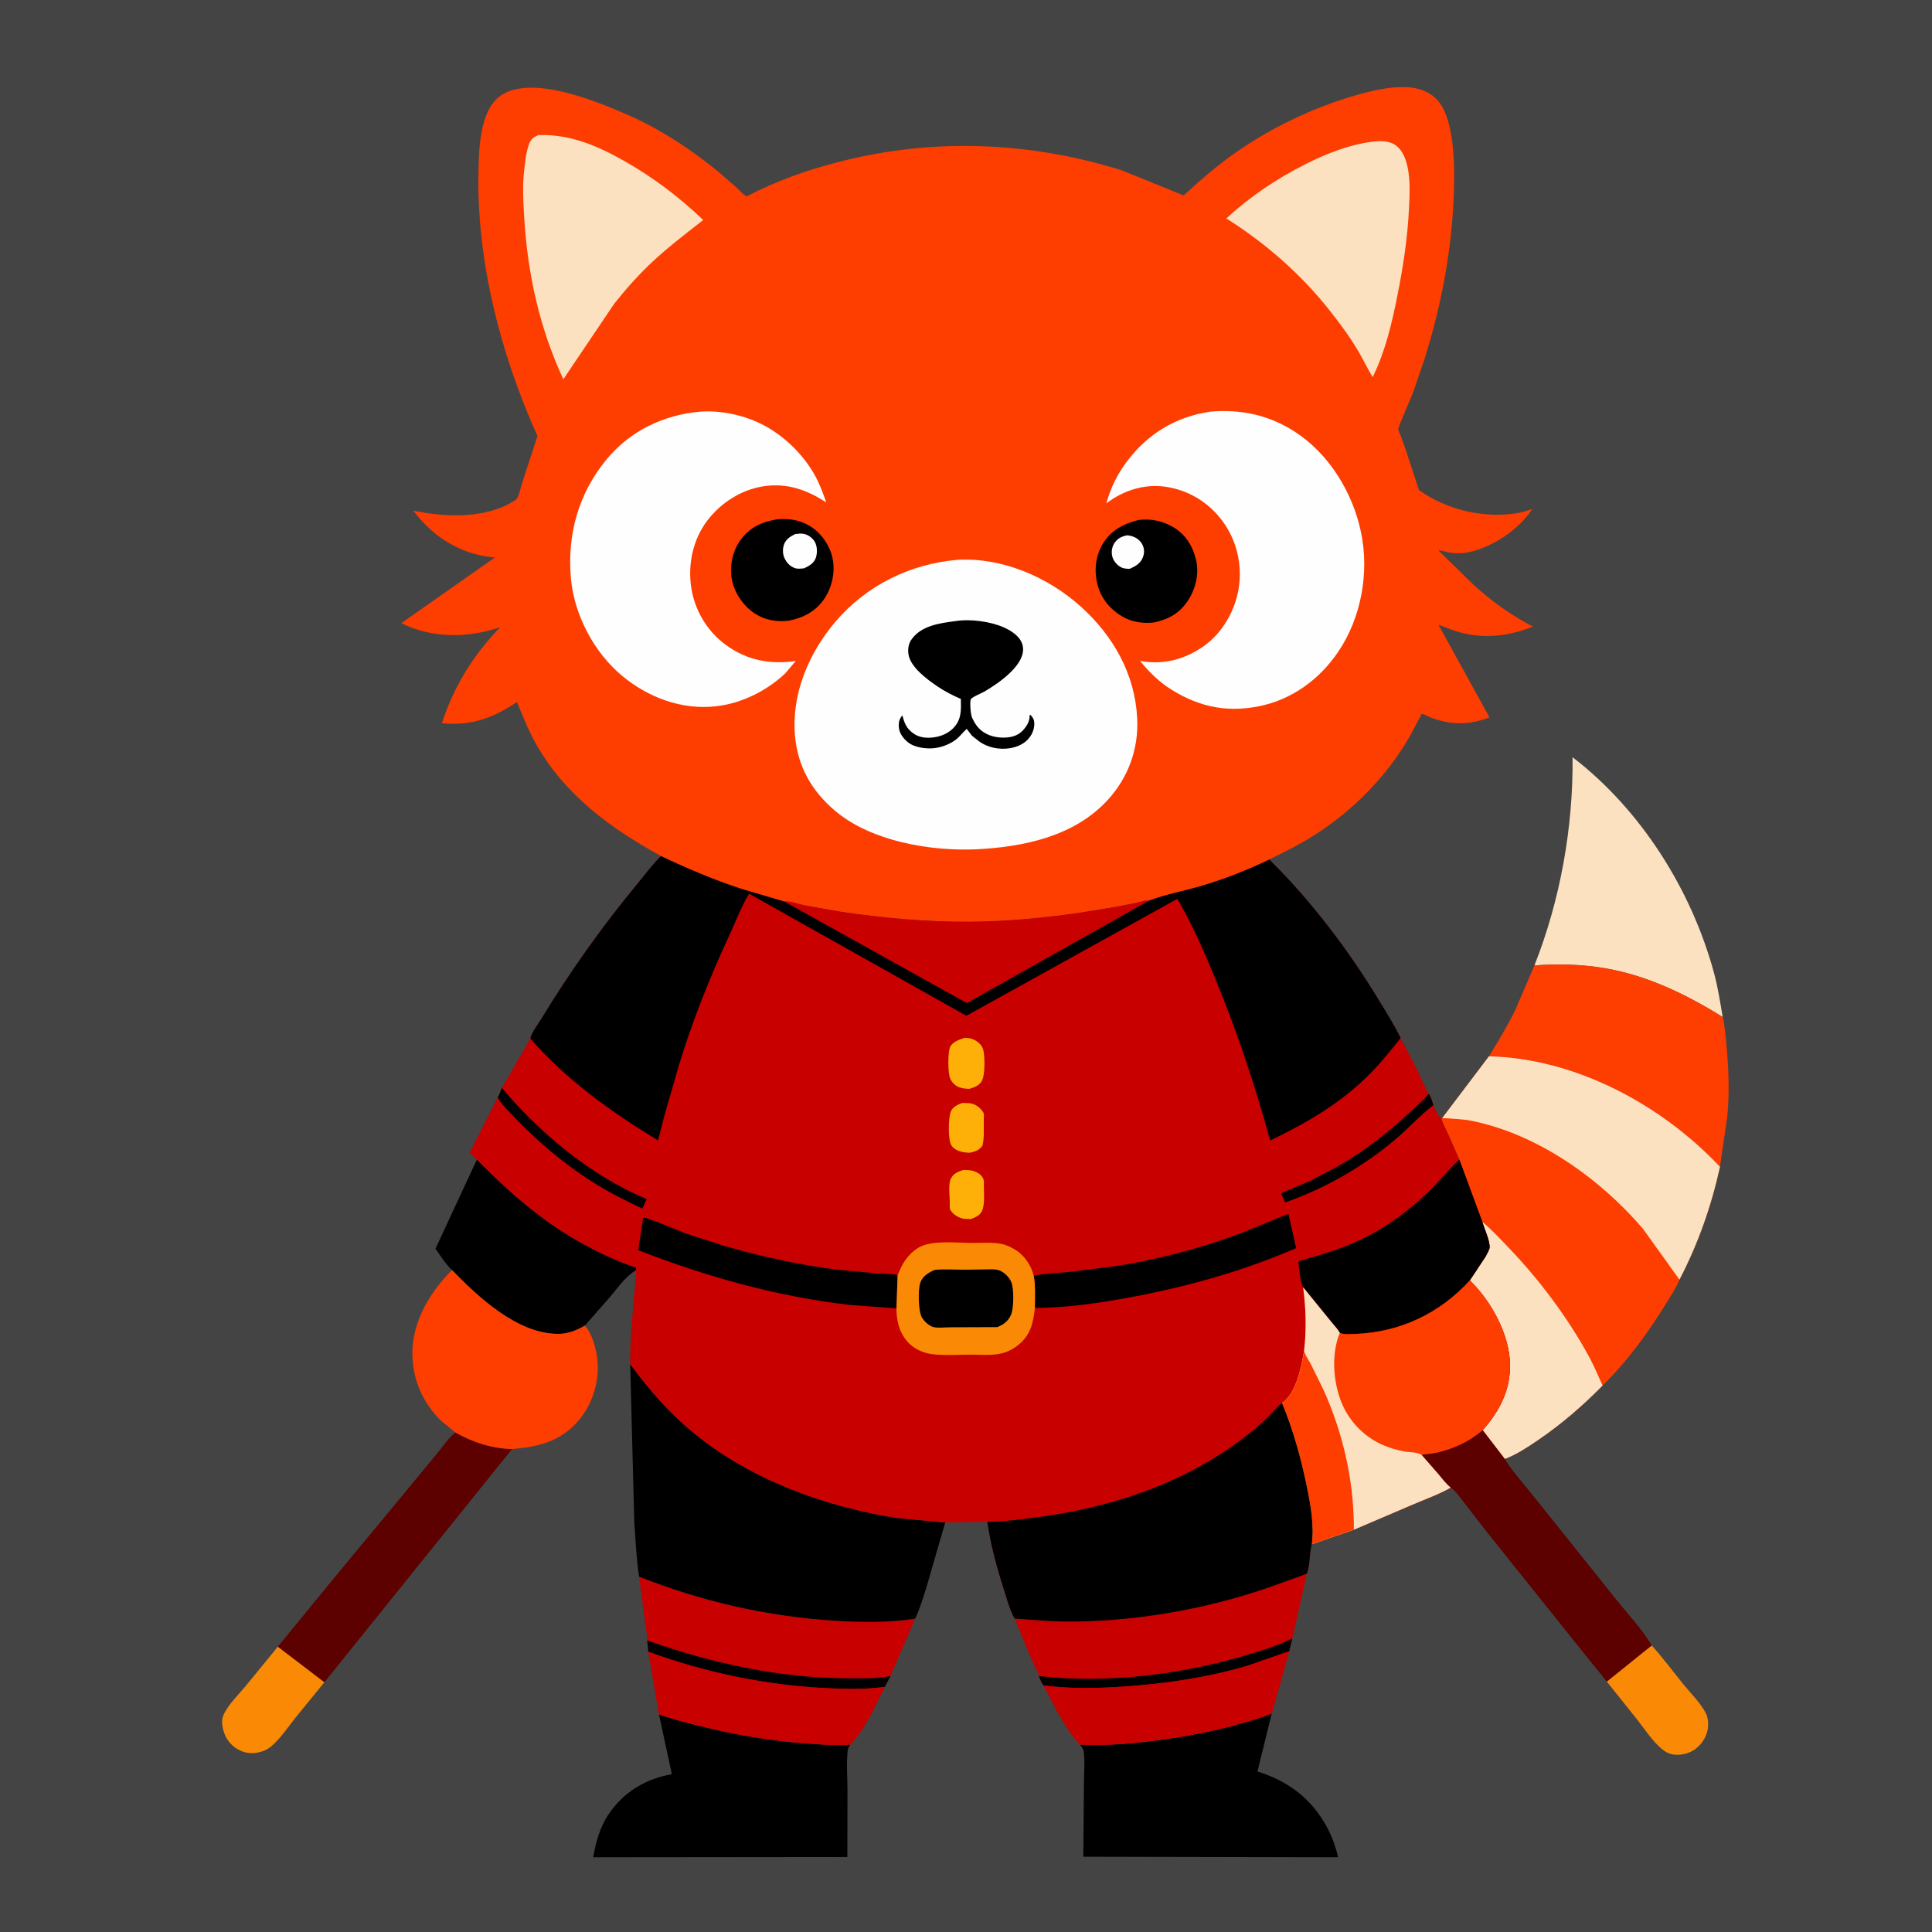 <svg version="1.1" xmlns="http://www.w3.org/2000/svg" style="display: block;" viewBox="0 0 2048 2048" width="1024" height="1024">
<path transform="translate(0,0)" fill="rgb(68,68,68)" d="M -0 -0 L 2048 0 L 2048 2048 L -0 2048 L -0 -0 z"/>
<path transform="translate(0,0)" fill="rgb(250,138,5)" d="M 294.555 1745.52 L 343.91 1783.2 L 313.539 1820.41 C 305.548 1830.5 297.585 1842.45 287.883 1850.88 C 283.822 1854.41 279.165 1856.55 273.911 1857.63 C 265.079 1859.44 257.135 1858.01 249.68 1852.83 C 241.212 1846.94 236.849 1838.3 235.563 1828.23 C 235.052 1824.23 235.671 1820.16 237.509 1816.56 C 242.794 1806.2 252.805 1796.33 260.309 1787.4 L 294.555 1745.52 z"/>
<path transform="translate(0,0)" fill="rgb(250,138,5)" d="M 1703.25 1782.55 L 1750.84 1744.22 C 1762.72 1757.35 1773.25 1771.62 1784.4 1785.36 C 1792.11 1794.86 1802.71 1805.23 1808.23 1816.04 C 1810.32 1820.15 1810.85 1824.68 1810.68 1829.24 C 1810.33 1838.32 1805.75 1846.66 1798.99 1852.59 C 1792.48 1858.29 1783.37 1860.83 1774.84 1859.98 C 1769.84 1859.49 1765.68 1857.37 1761.84 1854.18 C 1751.57 1845.66 1743.57 1833.11 1735.35 1822.66 L 1703.25 1782.55 z"/>
<path transform="translate(0,0)" fill="rgb(92,0,0)" d="M 482.81 1518.51 C 501.668 1529.14 520.988 1535.37 542.775 1536.06 L 343.91 1783.2 L 294.555 1745.52 L 352.073 1675.26 L 431.674 1579.11 L 465.034 1538.63 C 470.537 1531.95 475.922 1523.74 482.81 1518.51 z"/>
<path transform="translate(0,0)" fill="rgb(92,0,0)" d="M 1571.81 1515.89 L 1595.27 1546.46 C 1598.56 1553.09 1603.92 1559.23 1608.5 1565.02 L 1631.8 1593.74 L 1712.82 1695.02 C 1725.2 1710.62 1740.93 1727.07 1750.84 1744.22 L 1703.25 1782.55 L 1663.5 1733.13 L 1575.5 1623.2 L 1551.76 1592.5 C 1547.59 1587.21 1543.33 1580.83 1537.77 1576.97 C 1532.55 1572.7 1528.17 1566.78 1523.85 1561.64 L 1506.87 1542.22 C 1512.21 1541.12 1517.66 1541.02 1523.04 1539.81 C 1541.1 1535.72 1557.73 1527.94 1571.81 1515.89 z"/>
<path transform="translate(0,0)" fill="rgb(0,0,0)" d="M 505.53 1229.19 C 540.114 1264.3 576.772 1296.56 620.528 1319.94 C 637.453 1328.98 655.192 1337.49 673.463 1343.45 C 673.723 1343.53 674.151 1343.44 674.246 1343.7 C 674.481 1344.34 674.331 1345.06 674.307 1345.74 L 674.152 1346.38 C 663.218 1353.03 655.028 1364.85 646.905 1374.59 L 619.908 1405.19 C 611.263 1410.38 601.733 1413.99 591.5 1413.96 C 548.401 1413.84 507.282 1375.26 479.152 1346.3 C 472.385 1340.07 467.027 1331.19 461.602 1323.76 L 505.53 1229.19 z"/>
<path transform="translate(0,0)" fill="rgb(254,61,0)" d="M 482.81 1518.51 L 468.132 1506.63 C 448.208 1487.32 437.267 1462.49 437.131 1434.74 C 436.966 1400.96 455.887 1369.44 479.152 1346.3 C 507.282 1375.26 548.401 1413.84 591.5 1413.96 C 601.733 1413.99 611.263 1410.38 619.908 1405.19 C 629.499 1415.54 634.301 1438.45 633.745 1452.12 C 632.794 1475.54 623.088 1498.03 605.563 1513.81 C 587.703 1529.89 565.872 1534.13 542.775 1536.06 C 520.988 1535.37 501.668 1529.14 482.81 1518.51 z"/>
<path transform="translate(0,0)" fill="rgb(252,225,193)" d="M 1626.58 1023.37 C 1653.9 954.292 1667.79 876.929 1666.97 802.676 C 1739.52 858.342 1793.07 943.315 1816.91 1031.33 C 1821.08 1046.72 1823.43 1062.41 1826.15 1078.1 C 1787.76 1054.22 1746.45 1034.13 1701.5 1026.4 C 1676.46 1022.09 1651.85 1021.64 1626.58 1023.37 z"/>
<path transform="translate(0,0)" fill="rgb(254,61,0)" d="M 1626.58 1023.37 C 1651.85 1021.64 1676.46 1022.09 1701.5 1026.4 C 1746.45 1034.13 1787.76 1054.22 1826.15 1078.1 C 1828.77 1089.58 1829.59 1101.77 1830.6 1113.5 C 1832.64 1137.21 1833.25 1160.73 1830.9 1184.44 L 1823.23 1236.85 L 1821.94 1235.48 C 1760.15 1170.35 1669.15 1121.77 1578.35 1119.75 C 1588.24 1103.68 1598.03 1087.47 1606.32 1070.51 L 1626.58 1023.37 z"/>
<path transform="translate(0,0)" fill="rgb(0,0,0)" d="M 1348.09 1816.44 L 1332.95 1877.86 C 1365.55 1887.9 1390.94 1907.18 1406.98 1937.5 C 1412.34 1947.62 1415.79 1957.68 1418.56 1968.77 L 1148.34 1968.2 L 1149.04 1887.39 C 1149.03 1877.75 1150.28 1865.84 1148.73 1856.51 C 1148.28 1853.78 1146.52 1851.46 1144.91 1849.3 C 1172.84 1850.76 1202.32 1848.04 1230 1844.31 C 1269.68 1838.96 1310.48 1830.33 1348.09 1816.44 z"/>
<path transform="translate(0,0)" fill="rgb(0,0,0)" d="M 698.516 1817.24 C 713.013 1822.46 728.034 1826.14 742.969 1829.87 C 780.038 1839.15 817.393 1845.31 855.5 1848.14 C 870.573 1849.26 886.19 1850.36 901.283 1849.3 C 899.791 1851.65 898.786 1853.69 898.5 1856.47 C 897.154 1869.55 898.264 1883.5 898.357 1896.68 L 898.227 1968.5 L 628.838 1968.77 C 631.905 1951.71 635.956 1936.41 646.029 1921.9 C 661.972 1898.95 684.945 1885.55 712.169 1880.72 L 698.516 1817.24 z"/>
<path transform="translate(0,0)" fill="rgb(200,0,0)" d="M 677.469 1671.34 C 744.69 1697.74 812.846 1713.48 885 1718.03 C 912.797 1719.79 942.462 1720.12 970.064 1715.88 L 943.963 1776.66 L 938.018 1788.09 C 927.43 1808.41 917.386 1832.66 901.283 1849.3 C 886.19 1850.36 870.573 1849.26 855.5 1848.14 C 817.393 1845.31 780.038 1839.15 742.969 1829.87 C 728.034 1826.14 713.013 1822.46 698.516 1817.24 L 687.349 1750.92 L 686.063 1738.99 C 686.568 1734.33 684.654 1726.88 684.035 1722 L 677.469 1671.34 z"/>
<path transform="translate(0,0)" fill="rgb(0,0,0)" d="M 687.349 1750.92 L 686.063 1738.99 C 755.765 1763.53 827.149 1779.08 901.374 1779.07 C 914.998 1779.07 930.621 1779.57 943.963 1776.66 L 938.018 1788.09 C 917.737 1791.07 896.926 1790.52 876.5 1789.55 C 812.564 1786.49 747.363 1773.1 687.349 1750.92 z"/>
<path transform="translate(0,0)" fill="rgb(200,0,0)" d="M 687.349 1750.92 C 747.363 1773.1 812.564 1786.49 876.5 1789.55 C 896.926 1790.52 917.737 1791.07 938.018 1788.09 C 927.43 1808.41 917.386 1832.66 901.283 1849.3 C 886.19 1850.36 870.573 1849.26 855.5 1848.14 C 817.393 1845.31 780.038 1839.15 742.969 1829.87 C 728.034 1826.14 713.013 1822.46 698.516 1817.24 L 687.349 1750.92 z"/>
<path transform="translate(0,0)" fill="rgb(200,0,0)" d="M 1075.49 1715.71 C 1097.3 1717.45 1118.63 1719.21 1140.56 1718.89 C 1213.62 1717.83 1290.03 1703.45 1358.42 1677.9 C 1367.4 1674.54 1376.59 1671.8 1385.39 1667.99 L 1369.94 1736.69 L 1366.59 1750.39 L 1348.09 1816.44 C 1310.48 1830.33 1269.68 1838.96 1230 1844.31 C 1202.32 1848.04 1172.84 1850.76 1144.91 1849.3 C 1127.96 1831.56 1117.86 1807.77 1106.08 1786.6 C 1103.78 1783.58 1102.68 1780.28 1101.36 1776.75 C 1101.42 1773.86 1095.56 1764.1 1094.13 1760.86 L 1075.49 1715.71 z"/>
<path transform="translate(0,0)" fill="rgb(0,0,0)" d="M 1369.94 1736.69 L 1366.59 1750.39 L 1322 1765.89 C 1278.49 1778.64 1233.15 1785.17 1188 1788.04 C 1160.75 1789.77 1133.19 1790.24 1106.08 1786.6 C 1103.78 1783.58 1102.68 1780.28 1101.36 1776.75 C 1173.9 1784.89 1252.83 1775.04 1322.56 1754.13 C 1338.77 1749.27 1354.83 1744.44 1369.94 1736.69 z"/>
<path transform="translate(0,0)" fill="rgb(200,0,0)" d="M 1366.59 1750.39 L 1348.09 1816.44 C 1310.48 1830.33 1269.68 1838.96 1230 1844.31 C 1202.32 1848.04 1172.84 1850.76 1144.91 1849.3 C 1127.96 1831.56 1117.86 1807.77 1106.08 1786.6 C 1133.19 1790.24 1160.75 1789.77 1188 1788.04 C 1233.15 1785.17 1278.49 1778.64 1322 1765.89 L 1366.59 1750.39 z"/>
<path transform="translate(0,0)" fill="rgb(0,0,0)" d="M 668.046 1445.98 C 688.084 1473.56 710.909 1499.3 737.5 1520.79 C 797.419 1569.2 875.343 1597.25 950.75 1609.15 L 1001.97 1613.9 L 981.537 1684.45 C 978.099 1694.91 974.886 1705.97 970.064 1715.88 C 942.462 1720.12 912.797 1719.79 885 1718.03 C 812.846 1713.48 744.69 1697.74 677.469 1671.34 C 674.536 1652.28 673.785 1632.78 672.366 1613.56 L 668.046 1445.98 z"/>
<path transform="translate(0,0)" fill="rgb(254,61,0)" d="M 1578.35 1119.75 C 1669.15 1121.77 1760.15 1170.35 1821.94 1235.48 L 1823.23 1236.85 C 1813.96 1278.87 1800.12 1318.22 1780.29 1356.47 C 1776.93 1365.03 1771.42 1373.12 1766.63 1380.96 C 1747.8 1411.75 1724.72 1443.51 1698.8 1468.71 C 1677.71 1490.17 1654.91 1509.89 1629.97 1526.79 C 1619.13 1534.13 1607.59 1541.83 1595.27 1546.46 L 1571.81 1515.89 C 1589.4 1495.87 1600.86 1474.25 1600.65 1446.95 C 1600.41 1414.87 1580.64 1379.12 1558.04 1357.31 L 1574.85 1331.88 C 1575.98 1329.8 1579.04 1324.47 1579.07 1322.15 C 1579.17 1314.74 1573.5 1302.66 1571.33 1295.27 L 1546.95 1229.23 L 1535.17 1202.47 C 1532.58 1196.86 1529.4 1191.41 1527.8 1185.42 L 1528.84 1185.18 L 1578.35 1119.75 z"/>
<path transform="translate(0,0)" fill="rgb(252,225,193)" d="M 1571.33 1295.27 C 1581.43 1303.58 1590.33 1313.35 1599.37 1322.77 C 1631.99 1356.76 1662.49 1397.48 1684.91 1439 C 1690.14 1448.68 1694.21 1458.75 1698.8 1468.71 C 1677.71 1490.17 1654.91 1509.89 1629.97 1526.79 C 1619.13 1534.13 1607.59 1541.83 1595.27 1546.46 L 1571.81 1515.89 C 1589.4 1495.87 1600.86 1474.25 1600.65 1446.95 C 1600.41 1414.87 1580.64 1379.12 1558.04 1357.31 L 1574.85 1331.88 C 1575.98 1329.8 1579.04 1324.47 1579.07 1322.15 C 1579.17 1314.74 1573.5 1302.66 1571.33 1295.27 z"/>
<path transform="translate(0,0)" fill="rgb(252,225,193)" d="M 1578.35 1119.75 C 1669.15 1121.77 1760.15 1170.35 1821.94 1235.48 L 1823.23 1236.85 C 1813.96 1278.87 1800.12 1318.22 1780.29 1356.47 L 1741.51 1302.43 C 1695.66 1249.01 1630.27 1202.5 1560.5 1188.22 C 1550.08 1186.08 1539.42 1185.98 1528.84 1185.18 L 1578.35 1119.75 z"/>
<path transform="translate(0,0)" fill="rgb(200,0,0)" d="M 700.748 907.407 C 728.087 920.365 756.006 932.219 784.745 941.736 L 831.066 955.455 C 837.831 955.112 846.266 958.33 852.965 959.717 L 890.792 966.392 C 936.956 973.23 982.646 977.399 1029.35 977.039 C 1068.47 976.737 1107.51 972.932 1146.2 967.283 L 1182.5 961.333 L 1204.5 957.009 C 1209.21 955.891 1213.11 954.154 1218.07 954.629 C 1235.15 948.047 1253.55 944.682 1271.14 939.649 C 1296.58 932.373 1321.58 922.503 1345.43 911.074 C 1389.34 954.186 1429 1006.52 1460.91 1059 C 1469.14 1072.53 1477.82 1086.12 1484.74 1100.38 L 1502.12 1133.62 C 1506.16 1142.08 1509.66 1151.62 1514.72 1159.47 C 1516.74 1163.48 1518.4 1167.13 1519.32 1171.54 C 1521.49 1175.96 1523.77 1182.43 1527.8 1185.42 C 1529.4 1191.41 1532.58 1196.86 1535.17 1202.47 L 1546.95 1229.23 L 1571.33 1295.27 C 1573.5 1302.66 1579.17 1314.74 1579.07 1322.15 C 1579.04 1324.47 1575.98 1329.8 1574.85 1331.88 L 1558.04 1357.31 C 1580.64 1379.12 1600.41 1414.87 1600.65 1446.95 C 1600.86 1474.25 1589.4 1495.87 1571.81 1515.89 C 1557.73 1527.94 1541.1 1535.72 1523.04 1539.81 C 1517.66 1541.02 1512.21 1541.12 1506.87 1542.22 L 1523.85 1561.64 C 1528.17 1566.78 1532.55 1572.7 1537.77 1576.97 C 1525.21 1584.15 1510.67 1589.24 1497.39 1594.97 L 1435.17 1621.56 L 1390.52 1636.95 C 1387.78 1646.93 1388.9 1658.45 1385.39 1667.99 C 1376.59 1671.8 1367.4 1674.54 1358.42 1677.9 C 1290.03 1703.45 1213.62 1717.83 1140.56 1718.89 C 1118.63 1719.21 1097.3 1717.45 1075.49 1715.71 C 1070.72 1707.32 1067.75 1696.34 1064.81 1687.12 C 1057.07 1662.89 1050.17 1638.43 1046.66 1613.16 L 1001.97 1613.9 L 950.75 1609.15 C 875.343 1597.25 797.419 1569.2 737.5 1520.79 C 710.909 1499.3 688.084 1473.56 668.046 1445.98 C 667.578 1422.32 670.248 1397.79 672.095 1374.19 C 672.796 1365.24 674.725 1355.28 674.152 1346.38 L 674.307 1345.74 C 674.331 1345.06 674.481 1344.34 674.246 1343.7 C 674.151 1343.44 673.723 1343.53 673.463 1343.45 C 655.192 1337.49 637.453 1328.98 620.528 1319.94 C 576.772 1296.56 540.114 1264.3 505.53 1229.19 L 497.909 1221.62 L 527.578 1163.41 C 529.435 1160.72 530.545 1156.35 532.014 1153.28 L 562.239 1100.79 C 563.17 1094.95 570.3 1085.79 573.548 1080.44 C 603.664 1030.84 637.987 982.436 674.975 937.7 C 683.354 927.566 691.355 916.612 700.748 907.407 z"/>
<path transform="translate(0,0)" fill="rgb(254,176,9)" d="M 1021.49 1240.17 C 1024.69 1240.23 1028.56 1240.31 1031.62 1241.26 C 1036.12 1242.67 1040.46 1245.15 1042.37 1249.69 C 1043.28 1251.83 1042.89 1255.33 1042.91 1257.69 C 1042.99 1265.26 1044.07 1276.55 1041.05 1283.5 C 1038.92 1288.39 1033.85 1290.5 1029.21 1292.28 L 1021.34 1291.91 C 1016.39 1291.09 1009.65 1286.99 1007.37 1282.44 C 1006.4 1280.5 1006.86 1275.92 1006.81 1273.72 C 1006.64 1267.02 1005.03 1254.97 1008.14 1249 C 1010.85 1243.8 1016.16 1241.68 1021.49 1240.17 z"/>
<path transform="translate(0,0)" fill="rgb(254,176,9)" d="M 1020.15 1169.15 L 1027.5 1169.42 C 1033.7 1170.14 1038.99 1173.82 1042.25 1179.14 C 1043.46 1181.12 1042.85 1185.28 1042.83 1187.55 C 1042.73 1196.19 1043.52 1206.05 1041.46 1214.44 C 1037.75 1219.52 1034.21 1220.43 1028.27 1221.94 C 1025.92 1221.99 1023.55 1221.73 1021.24 1221.34 C 1016.49 1220.53 1010.64 1218.16 1008.22 1213.64 C 1004.79 1207.22 1005.19 1184.61 1008.03 1178 C 1010.18 1172.98 1015.42 1170.91 1020.15 1169.15 z"/>
<path transform="translate(0,0)" fill="rgb(254,176,9)" d="M 1022.66 1100.14 C 1025.97 1100.21 1029.49 1100.67 1032.5 1102.13 C 1037.09 1104.37 1040.92 1107.84 1042.28 1112.85 C 1044.12 1119.68 1044.32 1139.89 1040.73 1145.99 C 1037.83 1150.92 1032.85 1152.59 1027.69 1154.19 C 1023.8 1154.13 1019.87 1153.82 1016.22 1152.33 C 1012.13 1150.66 1008.65 1146.94 1007.06 1142.88 C 1004.78 1137.06 1004.55 1115.44 1007.19 1109.83 C 1009.88 1104.11 1017.18 1101.98 1022.66 1100.14 z"/>
<path transform="translate(0,0)" fill="rgb(0,0,0)" d="M 532.014 1153.28 C 572.975 1202.03 626.398 1246.22 685.482 1271.11 L 680.935 1281.17 C 662.198 1272.37 643.487 1262.86 626.06 1251.64 C 597.261 1233.11 569.627 1209.79 545.977 1185.03 C 539.556 1178.31 532.312 1171.46 527.578 1163.41 C 529.435 1160.72 530.545 1156.35 532.014 1153.28 z"/>
<path transform="translate(0,0)" fill="rgb(0,0,0)" d="M 1514.72 1159.47 C 1516.74 1163.48 1518.4 1167.13 1519.32 1171.54 C 1505.44 1182.24 1493.15 1195.87 1479.71 1207.3 C 1445.36 1236.49 1404.84 1259.79 1362.22 1274.65 L 1358.13 1265.35 C 1359.19 1263.68 1362.63 1262.8 1364.53 1262.02 L 1389.35 1251.62 L 1418.76 1236.09 C 1444.12 1221.38 1466.59 1204.31 1488.35 1184.79 C 1497.43 1176.64 1506.62 1168.63 1514.72 1159.47 z"/>
<path transform="translate(0,0)" fill="rgb(0,0,0)" d="M 950.29 1386.98 L 900.206 1383.22 C 822.923 1374.19 748.988 1353.45 676.581 1325.25 L 681.761 1290.62 C 685.771 1290.17 721.534 1305.59 727.779 1307.83 L 768.733 1321.05 C 807.733 1332.02 847.61 1341.04 887.853 1345.94 L 930.154 1349.91 C 937.057 1350.41 944.842 1349.9 951.506 1351.72 L 950.29 1386.98 z"/>
<path transform="translate(0,0)" fill="rgb(0,0,0)" d="M 1095.79 1352.25 C 1108.52 1349.86 1121.82 1349.35 1134.72 1348.18 L 1183.88 1341.99 C 1228.35 1334.91 1272.53 1323.22 1314.71 1307.5 L 1365.8 1286.69 L 1373.92 1323.04 C 1318.6 1347.11 1259.22 1363.75 1200.04 1374.82 C 1166.32 1381.13 1131.39 1386.33 1097.01 1386.46 C 1097.07 1375.15 1097.82 1363.4 1095.79 1352.25 z"/>
<path transform="translate(0,0)" fill="rgb(250,138,5)" d="M 951.506 1351.72 L 955.358 1343.08 C 960.267 1333.03 969.204 1323.1 980.164 1319.71 C 994.838 1315.19 1014.82 1317.48 1030.27 1317.55 C 1040.2 1317.59 1051.65 1316.65 1061.35 1318.55 C 1066.03 1319.46 1070.47 1321.47 1074.61 1323.81 C 1085.38 1329.91 1092.74 1340.4 1095.79 1352.25 C 1097.82 1363.4 1097.07 1375.15 1097.01 1386.46 C 1095.32 1402.33 1092.43 1415.37 1079.24 1425.89 C 1073.53 1430.44 1067.18 1433.58 1060 1435.03 C 1050.03 1437.04 1038.24 1435.95 1028.08 1435.98 C 1015.16 1436.01 1001.42 1437.01 988.64 1435.54 C 977.772 1434.28 966.921 1429 960.2 1420.2 C 952.551 1410.18 950.407 1399.24 950.29 1386.98 L 951.506 1351.72 z"/>
<path transform="translate(0,0)" fill="rgb(0,0,0)" d="M 990.942 1346.12 C 1001.74 1345.04 1012.91 1346.02 1023.76 1345.93 L 1046.36 1345.6 C 1050.53 1345.55 1055.8 1345.18 1059.69 1346.8 C 1065.05 1349.02 1069.78 1353.88 1072.04 1359.2 C 1074.93 1366.02 1074.74 1386.58 1071.81 1393.5 C 1068.89 1400.42 1063.89 1404.05 1057.16 1406.8 L 1007.01 1406.99 C 1001.99 1406.98 992.583 1408.12 988.172 1406.33 C 983.883 1404.6 979.424 1400.39 977.171 1396.39 C 973.395 1389.67 972.977 1366.96 975.608 1359.6 C 978.162 1352.45 984.394 1348.98 990.942 1346.12 z"/>
<path transform="translate(0,0)" fill="rgb(0,0,0)" d="M 1546.95 1229.23 L 1571.33 1295.27 C 1573.5 1302.66 1579.17 1314.74 1579.07 1322.15 C 1579.04 1324.47 1575.98 1329.8 1574.85 1331.88 L 1558.04 1357.31 C 1526.21 1392.24 1484.27 1412.15 1437 1414.01 C 1431.81 1414.22 1425.08 1414.93 1420.23 1412.91 C 1417.77 1408.44 1413.41 1404.19 1410.25 1400.1 L 1381.43 1364.68 C 1377.75 1356.43 1377.46 1345.93 1376.25 1336.97 C 1394.82 1331.6 1413.63 1326.46 1431.5 1318.98 C 1462.41 1306.05 1490.13 1286.63 1514.23 1263.48 C 1525.33 1252.8 1534.85 1240.56 1546.05 1230.06 L 1546.95 1229.23 z"/>
<path transform="translate(0,0)" fill="rgb(254,61,0)" d="M 1558.04 1357.31 C 1580.64 1379.12 1600.41 1414.87 1600.65 1446.95 C 1600.86 1474.25 1589.4 1495.87 1571.81 1515.89 C 1557.73 1527.94 1541.1 1535.72 1523.04 1539.81 C 1517.66 1541.02 1512.21 1541.12 1506.87 1542.22 L 1523.85 1561.64 C 1528.17 1566.78 1532.55 1572.7 1537.77 1576.97 C 1525.21 1584.15 1510.67 1589.24 1497.39 1594.97 L 1435.17 1621.56 L 1390.52 1636.95 C 1393.16 1616.45 1389.21 1595.02 1385.07 1575 C 1378.91 1545.15 1370.62 1515.41 1358.95 1487.23 L 1359.37 1487.06 C 1374.17 1476.79 1379.51 1448.81 1382.35 1432.2 C 1385.04 1409.1 1384.38 1387.71 1381.43 1364.68 L 1410.25 1400.1 C 1413.41 1404.19 1417.77 1408.44 1420.23 1412.91 C 1425.08 1414.93 1431.81 1414.22 1437 1414.01 C 1484.27 1412.15 1526.21 1392.24 1558.04 1357.31 z"/>
<path transform="translate(0,0)" fill="rgb(252,225,193)" d="M 1381.43 1364.68 L 1410.25 1400.1 C 1413.41 1404.19 1417.77 1408.44 1420.23 1412.91 C 1411.03 1435.08 1413.16 1465.34 1422.26 1487.25 C 1430.83 1507.87 1447.43 1524.44 1468.16 1532.71 C 1474.56 1535.26 1481.27 1537.18 1488.02 1538.52 C 1493.59 1539.63 1502.23 1539.02 1506.87 1542.22 L 1523.85 1561.64 C 1528.17 1566.78 1532.55 1572.7 1537.77 1576.97 C 1525.21 1584.15 1510.67 1589.24 1497.39 1594.97 L 1435.17 1621.56 L 1390.52 1636.95 C 1393.16 1616.45 1389.21 1595.02 1385.07 1575 C 1378.91 1545.15 1370.62 1515.41 1358.95 1487.23 L 1359.37 1487.06 C 1374.17 1476.79 1379.51 1448.81 1382.35 1432.2 C 1385.04 1409.1 1384.38 1387.71 1381.43 1364.68 z"/>
<path transform="translate(0,0)" fill="rgb(254,61,0)" d="M 1358.95 1487.23 L 1359.37 1487.06 C 1374.17 1476.79 1379.51 1448.81 1382.35 1432.2 L 1382.95 1433.85 C 1384.57 1438.06 1387.4 1441.93 1389.5 1445.94 L 1403.27 1473.96 C 1424.09 1520.39 1435.32 1570.66 1435.17 1621.56 L 1390.52 1636.95 C 1393.16 1616.45 1389.21 1595.02 1385.07 1575 C 1378.91 1545.15 1370.62 1515.41 1358.95 1487.23 z"/>
<path transform="translate(0,0)" fill="rgb(0,0,0)" d="M 1046.66 1613.16 C 1064.84 1613.05 1083.51 1610.49 1101.5 1608.07 C 1176.76 1597.94 1249.67 1574.12 1311.63 1529.16 C 1322.5 1521.26 1333.13 1512.72 1342.85 1503.42 C 1348.14 1498.35 1352.73 1492.47 1358.32 1487.75 L 1358.95 1487.23 C 1370.62 1515.41 1378.91 1545.15 1385.07 1575 C 1389.21 1595.02 1393.16 1616.45 1390.52 1636.95 C 1387.78 1646.93 1388.9 1658.45 1385.39 1667.99 C 1376.59 1671.8 1367.4 1674.54 1358.42 1677.9 C 1290.03 1703.45 1213.62 1717.83 1140.56 1718.89 C 1118.63 1719.21 1097.3 1717.45 1075.49 1715.71 C 1070.72 1707.32 1067.75 1696.34 1064.81 1687.12 C 1057.07 1662.89 1050.17 1638.43 1046.66 1613.16 z"/>
<path transform="translate(0,0)" fill="rgb(0,0,0)" d="M 700.748 907.407 C 728.087 920.365 756.006 932.219 784.745 941.736 L 831.066 955.455 C 837.831 955.112 846.266 958.33 852.965 959.717 L 890.792 966.392 C 936.956 973.23 982.646 977.399 1029.35 977.039 C 1068.47 976.737 1107.51 972.932 1146.2 967.283 L 1182.5 961.333 L 1204.5 957.009 C 1209.21 955.891 1213.11 954.154 1218.07 954.629 C 1235.15 948.047 1253.55 944.682 1271.14 939.649 C 1296.58 932.373 1321.58 922.503 1345.43 911.074 C 1389.34 954.186 1429 1006.52 1460.91 1059 C 1469.14 1072.53 1477.82 1086.12 1484.74 1100.38 C 1474.37 1113.21 1464.37 1126 1452.75 1137.75 C 1422.06 1168.77 1386.25 1189.81 1347.25 1208.61 L 1346.34 1208.54 C 1330.45 1151.08 1311.69 1094.34 1288.99 1039.22 C 1276.79 1009.59 1264.26 980.528 1248.01 952.826 L 1024.39 1076.75 L 794.089 947.346 C 785.85 960.694 780.216 976.215 773.574 990.46 C 752.807 1035 734.167 1081.79 719.772 1128.8 L 703.958 1183.7 C 701.697 1192.01 700.027 1200.61 697.436 1208.8 C 649.106 1179.57 599.106 1143.93 562.239 1100.79 C 563.17 1094.95 570.3 1085.79 573.548 1080.44 C 603.664 1030.84 637.987 982.436 674.975 937.7 C 683.354 927.566 691.355 916.612 700.748 907.407 z"/>
<path transform="translate(0,0)" fill="rgb(200,0,0)" d="M 831.066 955.455 C 837.831 955.112 846.266 958.33 852.965 959.717 L 890.792 966.392 C 936.956 973.23 982.646 977.399 1029.35 977.039 C 1068.47 976.737 1107.51 972.932 1146.2 967.283 L 1182.5 961.333 L 1204.5 957.009 C 1209.21 955.891 1213.11 954.154 1218.07 954.629 L 1024.85 1063.32 L 831.066 955.455 z"/>
<path transform="translate(0,0)" fill="rgb(254,61,0)" d="M 700.748 907.407 C 647.009 878.058 598.03 842.135 567.608 787.537 C 559.799 773.524 554.195 758.928 547.992 744.198 C 521.991 761.348 499.866 769.637 468.381 766.674 C 481.255 727.314 501.542 694.664 530.18 664.878 C 495.495 676.555 458.636 676.862 425.37 660.605 L 524.697 590.896 C 493.743 588.762 465.436 573.357 445.23 550.03 L 437.862 541.198 C 471.888 548.509 516.396 550.311 546.765 529.781 C 549.829 527.71 552.068 516.563 553.249 512.721 L 569.729 462.272 C 530.861 375.801 505.355 277.912 507.15 182.627 C 507.515 163.231 508.263 141.256 515.137 123.016 C 519.461 111.542 526.216 102.31 537.812 97.433 C 572.974 82.647 634.14 108.068 666.695 122.318 C 700.174 136.974 732.858 158.635 761.133 181.707 L 780.89 198.926 C 784.183 201.971 787.555 206.03 791.387 208.254 C 822.829 191.736 856.1 180.034 890.473 171.278 C 989.683 146.006 1091.49 150.073 1189.02 180.5 L 1254.75 207.184 C 1273.07 190.338 1291.67 174.156 1312.24 160.052 C 1349.56 134.455 1392.54 113.955 1435.93 101.39 C 1453.41 96.326 1472.15 91.691 1490.49 92.38 C 1502.69 92.839 1514.61 96.518 1523.26 105.592 C 1543.77 127.117 1542.19 186.393 1540.72 214.741 C 1537.77 271.78 1526.8 327.625 1509.6 382.043 L 1497.71 416.629 C 1495.96 421.227 1482.04 452.457 1482.16 455.197 C 1482.21 456.268 1483.73 459.201 1484.16 460.329 L 1489.29 474.342 L 1504.16 519.517 C 1533.69 540.568 1573.06 549.856 1608.71 543.867 C 1614.09 542.964 1619.13 541.336 1624.28 539.575 C 1609.99 561.488 1582.36 579.916 1556.73 585.424 C 1549.89 586.895 1542.1 586.75 1535.22 585.5 C 1532.27 584.964 1527.68 583.157 1524.85 583.522 L 1561.84 619.725 C 1581.09 637.27 1601.83 652.283 1625.03 664.152 C 1600.42 674.019 1575.52 677.296 1549.5 670.809 C 1541.09 668.715 1532.88 665.26 1524.8 662.18 L 1578.91 760.477 C 1557.22 768.718 1538.18 768.75 1516.4 760.5 C 1514.6 759.815 1508.65 756.66 1507.1 756.732 C 1506.35 756.767 1506.43 758.069 1506.1 758.737 L 1494.5 780.386 C 1470.1 822.946 1434.73 858.731 1393.49 885.16 C 1378.12 895.016 1361.79 903.034 1345.43 911.074 C 1321.58 922.503 1296.58 932.373 1271.14 939.649 C 1253.55 944.682 1235.15 948.047 1218.07 954.629 C 1213.11 954.154 1209.21 955.891 1204.5 957.009 L 1182.5 961.333 L 1146.2 967.283 C 1107.51 972.932 1068.47 976.737 1029.35 977.039 C 982.646 977.399 936.956 973.23 890.792 966.392 L 852.965 959.717 C 846.266 958.33 837.831 955.112 831.066 955.455 L 784.745 941.736 C 756.006 932.219 728.087 920.365 700.748 907.407 z"/>
<path transform="translate(0,0)" fill="rgb(0,0,0)" d="M 1207.32 551.128 C 1220.32 549.692 1231.98 552.023 1243.4 558.636 C 1256.82 566.405 1264.3 578.729 1267.86 593.505 C 1271.27 607.699 1267.6 623.538 1259.88 635.705 C 1250.89 649.857 1239.19 656.459 1223.24 659.825 C 1212.01 661.147 1200.46 659.541 1190.5 653.978 C 1177.78 646.869 1167.65 635.22 1163.77 621.047 C 1159.61 605.902 1160.84 590.102 1168.99 576.474 C 1177.61 562.058 1191.53 554.923 1207.32 551.128 z"/>
<path transform="translate(0,0)" fill="rgb(254,254,254)" d="M 1194.41 567.5 C 1196.8 567.488 1199.27 568.128 1201.5 568.957 C 1205.72 570.524 1209.66 574 1211.4 578.192 C 1213.27 582.667 1213.14 586.718 1211.34 591.193 C 1208.84 597.389 1203.51 600.317 1197.7 602.908 C 1194.58 603.023 1191.1 602.794 1188.29 601.292 C 1183.87 598.927 1180.01 594.342 1178.95 589.375 C 1177.94 584.648 1178.69 579.694 1181.37 575.674 C 1184.72 570.64 1188.68 568.83 1194.41 567.5 z"/>
<path transform="translate(0,0)" fill="rgb(0,0,0)" d="M 824.892 550.351 C 837.997 549.61 849.167 551.346 860.402 558.831 C 871.526 566.241 880.023 579.088 882.621 592.161 C 885.462 606.463 882.101 622.103 874.112 634.263 C 865.163 647.884 851.665 654.9 836.119 657.987 C 822.232 659.495 809.366 657.164 797.891 648.789 C 786.289 640.321 777.534 626.444 775.472 612.202 C 773.454 598.255 777.05 583.011 785.5 571.717 C 795.445 558.425 808.882 552.656 824.892 550.351 z"/>
<path transform="translate(0,0)" fill="rgb(254,254,254)" d="M 842.989 566.112 C 845.82 565.766 848.99 565.364 851.808 565.883 C 856.717 566.787 861.341 570.147 863.784 574.5 C 866.358 579.085 866.508 586.102 864.921 591 C 862.969 597.025 857.806 599.846 852.451 602.414 C 849.055 602.739 845.674 603.331 842.38 602.128 C 837.447 600.325 833.841 596.479 831.661 591.749 C 829.526 587.117 829.446 581.706 831.182 576.96 C 833.228 571.364 837.914 568.617 842.989 566.112 z"/>
<path transform="translate(0,0)" fill="rgb(252,225,193)" d="M 1453.55 150.354 C 1461.03 149.547 1468.71 148.861 1475.81 151.952 C 1483.17 155.154 1487.47 162.207 1489.98 169.494 C 1495.47 185.438 1494.38 204.539 1493.58 221.19 C 1492.08 252.331 1487.29 283.453 1481.18 314 C 1475.38 342.992 1468.31 373.113 1455.1 399.725 C 1449.77 391.229 1445.51 381.905 1440.42 373.228 C 1431.61 358.201 1421.51 344.29 1410.7 330.661 C 1380.15 291.495 1341.94 258.006 1299.97 231.581 C 1325.21 208.207 1353.53 189.271 1384.24 173.843 C 1406.21 162.804 1429.09 153.711 1453.55 150.354 z"/>
<path transform="translate(0,0)" fill="rgb(252,225,193)" d="M 570.748 143.161 L 571.967 143.134 C 605.617 142.424 634.438 155.044 663.258 171.515 C 693.453 188.772 720.344 209.219 745.431 233.227 C 727.053 247.628 708.443 261.768 691.366 277.726 C 676.924 291.222 663.681 306.226 651.327 321.64 L 597.148 402.051 C 571.865 347.383 559.304 290.668 555.677 230.645 C 554.709 214.642 553.734 197.334 555.562 181.406 C 556.668 171.765 557.481 161.629 560.941 152.487 C 562.934 147.219 565.73 145.337 570.748 143.161 z"/>
<path transform="translate(0,0)" fill="rgb(254,254,254)" d="M 741.615 436.415 C 762.571 434.746 785.987 439.478 804.937 448.426 C 829.26 459.911 851.232 480.941 864.172 504.519 C 869.047 513.403 872.444 522.968 875.827 532.489 C 855.386 519.435 835.195 511.91 810.469 515.318 C 786.568 518.612 764.26 532.724 749.789 551.8 C 734.689 571.705 729.105 597.622 732.645 622.174 C 736.141 646.422 749.166 668.603 768.85 683.23 C 791.411 699.995 816.125 704.564 843.511 700.709 L 832.348 713.846 C 812.446 732.577 785.944 745.714 758.636 748.721 C 722.588 752.69 687.316 739.428 659.729 716.63 C 629.857 691.945 608.814 652.123 605.231 613.465 C 600.909 566.834 613.327 522.391 643.576 486.27 C 668.459 456.555 703.341 439.947 741.615 436.415 z"/>
<path transform="translate(0,0)" fill="rgb(254,254,254)" d="M 1283 436.37 C 1315.09 433.465 1345.46 440.064 1372.6 457.665 C 1408.99 481.271 1433.85 521.93 1442.68 564 C 1451.63 606.68 1443.16 654.212 1418.85 690.5 C 1398.93 720.228 1369.28 741.856 1334 748.767 C 1297.44 755.93 1266.83 748.05 1236.51 727.626 C 1225.39 719.467 1217.09 711.109 1208.4 700.498 L 1210.03 700.795 C 1233.75 705.009 1256.75 698.659 1276.2 684.8 C 1296 670.698 1309.38 647.171 1313.11 623.332 C 1317.04 598.22 1310.89 572.54 1295.65 552.051 C 1280.84 532.142 1259.41 519.27 1234.79 515.867 C 1212.68 512.81 1190.23 520.138 1172.78 533.632 C 1177.12 517.495 1184.22 503.096 1194.22 489.67 C 1216.39 459.892 1246.29 441.711 1283 436.37 z"/>
<path transform="translate(0,0)" fill="rgb(254,254,254)" d="M 1015.04 593.424 C 1062.5 590.804 1110.66 611.566 1145.61 642.933 C 1180.2 673.983 1203.28 714.814 1205.49 761.771 C 1207 793.961 1196.08 824.06 1174.37 847.831 C 1138.84 886.747 1084.84 897.896 1034.3 900.324 C 985.697 902.331 924.15 891.852 885.981 860.101 C 860.691 839.064 845.46 812.575 842.685 779.591 C 838.971 735.451 857.327 692.265 885.585 659.068 C 918.431 620.481 964.894 597.665 1015.04 593.424 z"/>
<path transform="translate(0,0)" fill="rgb(0,0,0)" d="M 1012.92 658.38 C 1028.16 655.84 1050.01 658.74 1064.18 665.096 C 1071.81 668.519 1080.6 674.081 1083.5 682.353 C 1090.68 702.838 1058.21 724.55 1043.37 733.163 C 1040.82 734.64 1029.53 739.291 1028.98 741.502 C 1027.95 745.557 1028.89 757.242 1030.48 760.838 L 1031.05 762 C 1032.75 765.607 1034.72 768.877 1037.47 771.806 C 1043.8 778.555 1053.05 781.664 1062.14 781.878 C 1070.33 782.071 1078.21 780.629 1084.07 774.5 C 1087.99 770.401 1091.62 764.809 1091.39 758.974 L 1091.34 758.119 L 1092.5 757.946 C 1094.2 760.051 1095.77 761.722 1096.18 764.5 C 1097.05 770.356 1095.23 776.235 1091.89 781 C 1086.95 788.067 1078.85 791.791 1070.54 793.137 C 1059.38 794.943 1046.81 792.537 1037.65 785.699 L 1030.28 779.844 L 1024.79 772.652 C 1021.02 775.846 1018.15 779.966 1014.36 783.164 C 1008.23 788.331 998.897 792.066 990.881 793.019 C 981.827 794.095 969.276 792.527 962.086 786.553 C 957.391 782.653 953.243 777.172 952.82 770.908 C 952.469 765.712 953.19 762.313 956.5 758.324 L 956.795 759.349 L 957.29 761 C 958.566 765.411 960.016 769.324 963.115 772.838 C 968.135 778.534 974.186 781.56 981.74 781.966 C 991.916 782.514 1002.85 779.493 1010.19 772.196 C 1019.4 763.049 1018.78 752.903 1018.55 740.909 C 1010.05 737.231 1001.92 733.106 994.215 727.941 C 983.366 720.671 965.049 707.365 963.006 693.5 C 962.171 687.83 963.066 682.176 966.481 677.5 C 977.073 662.996 996.485 660.532 1012.92 658.38 z"/>
</svg>